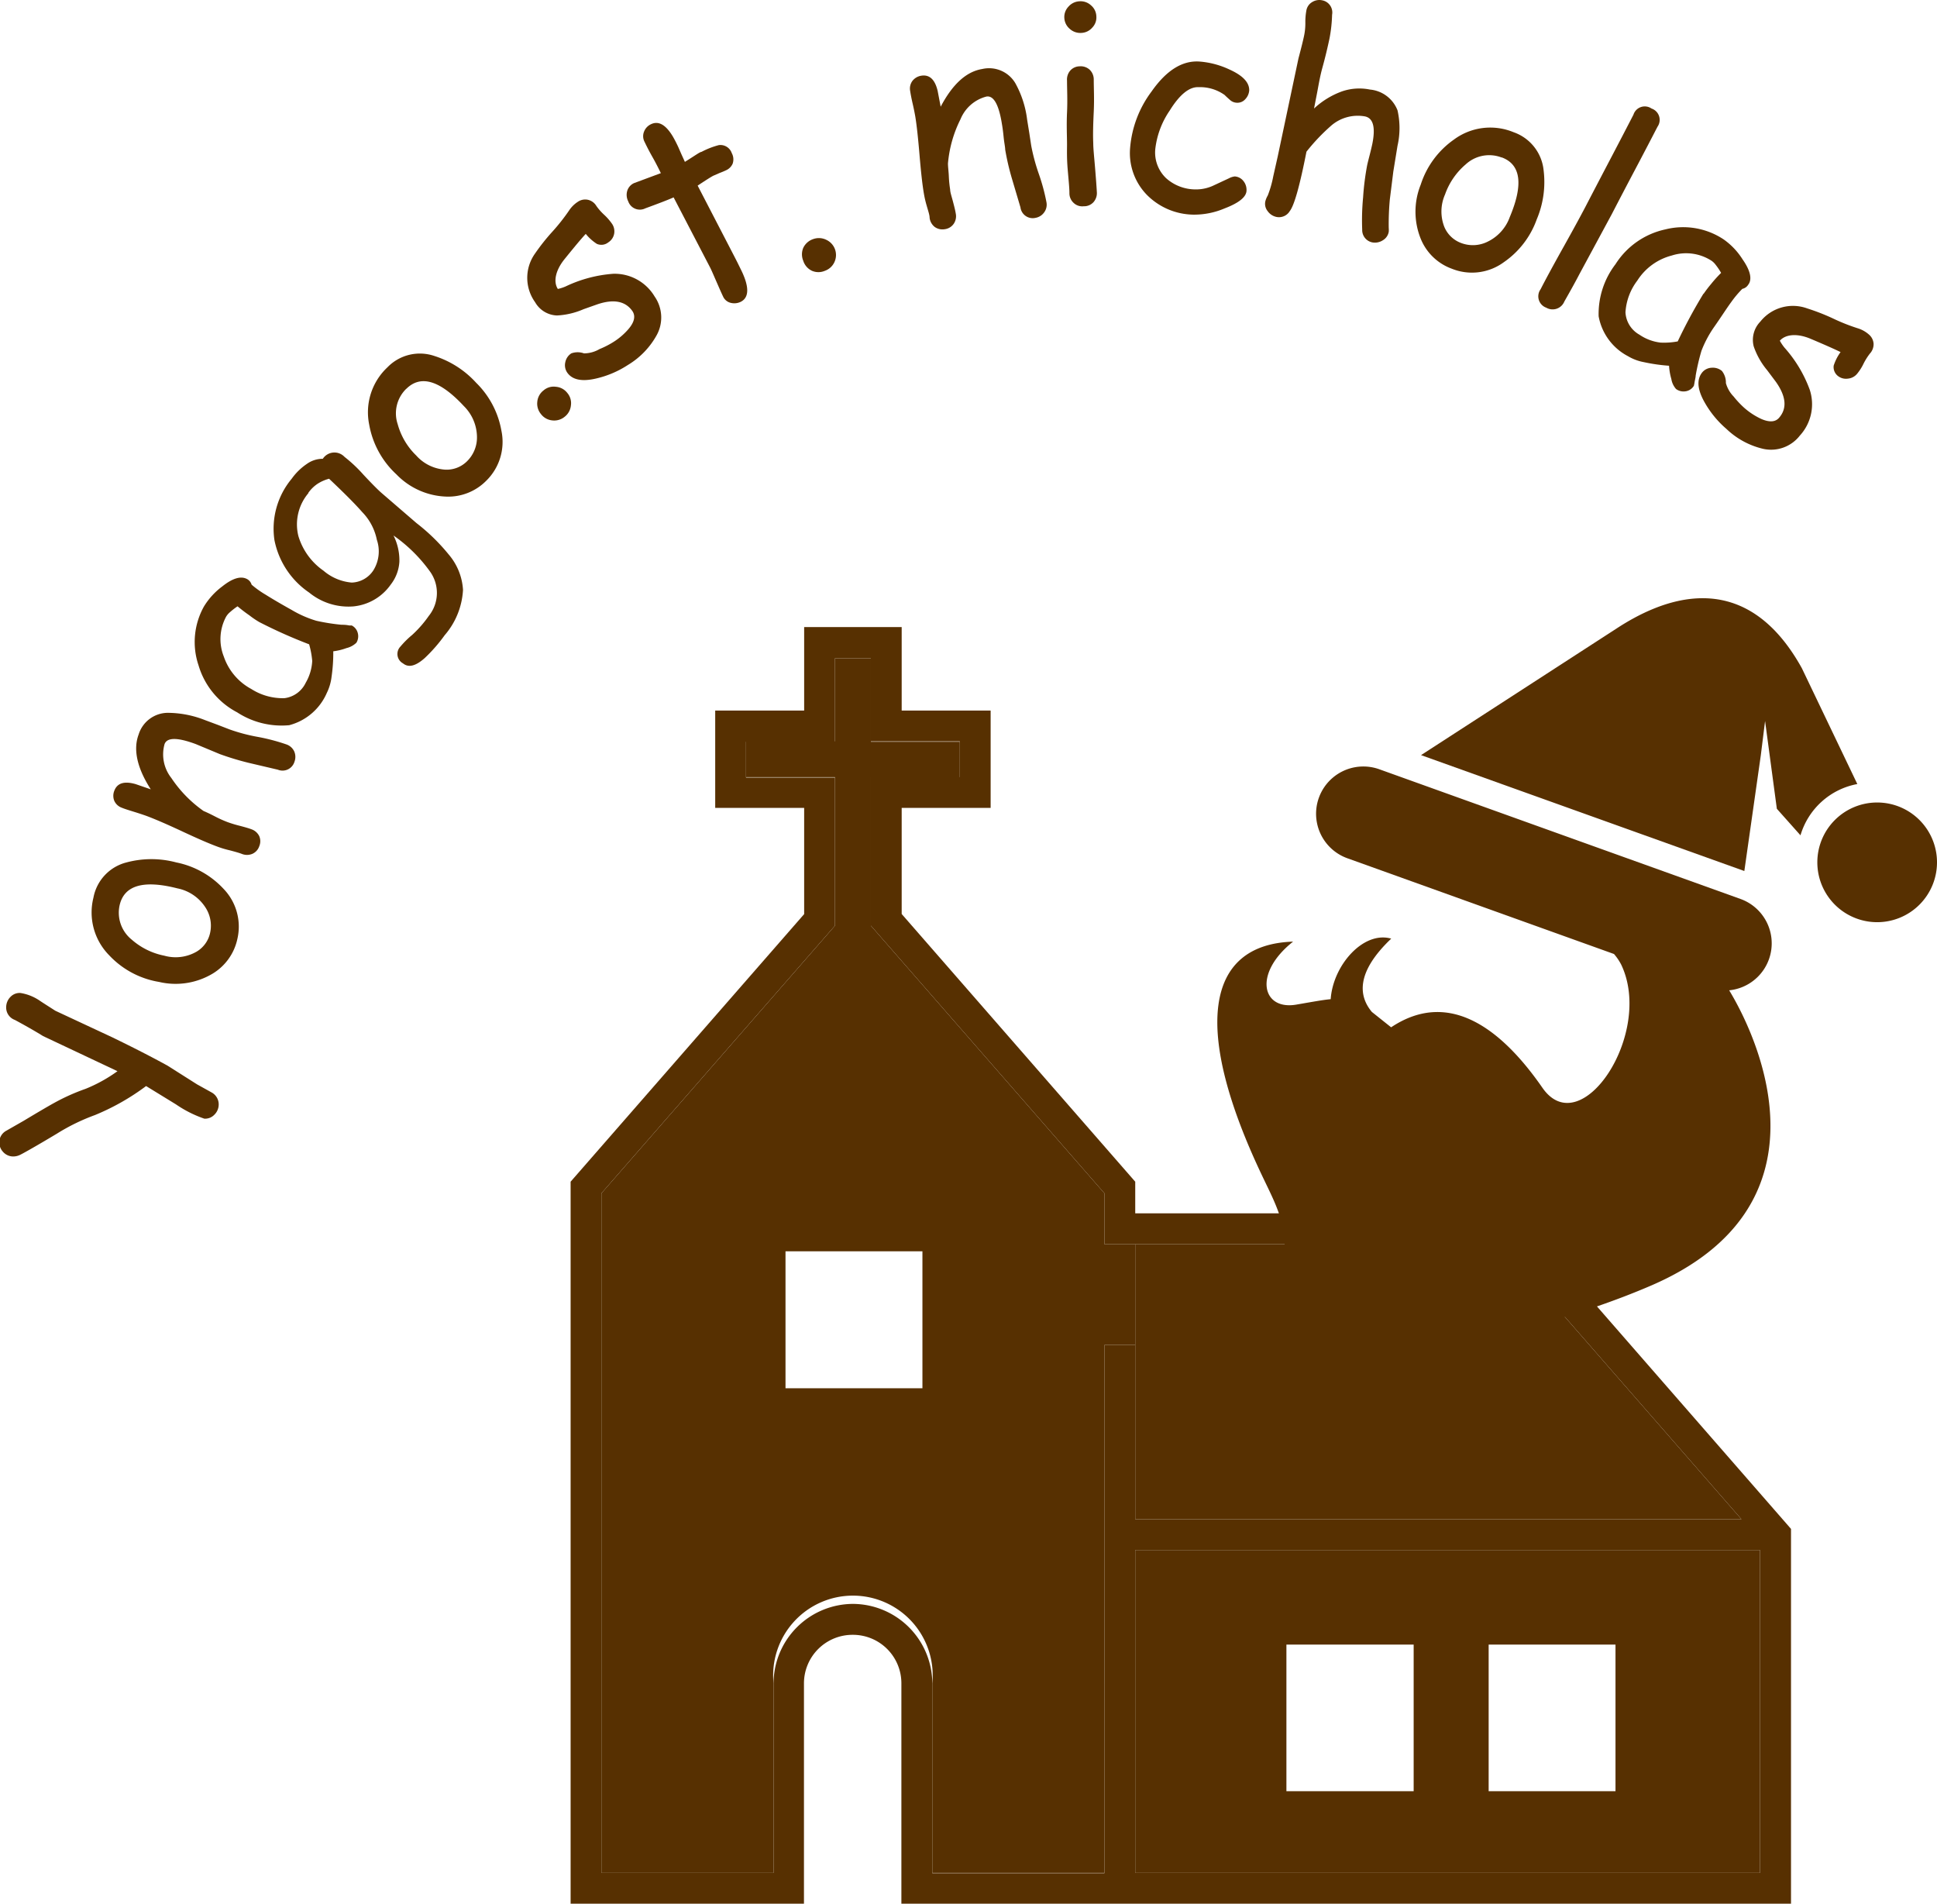 <svg xmlns="http://www.w3.org/2000/svg" viewBox="0 0 194.24 190.87">
  <defs>
    <style>
      .cls-1 {
        fill: #573001;
      }
    </style>
  </defs>
  <g id="レイヤー_2" data-name="レイヤー 2">
    <g id="レイヤー_1-2" data-name="レイヤー 1">
      <g>
        <path class="cls-1" d="M174.53,90.13a4.73,4.73,0,0,1-1.13,9.16c3.26,5.39,10.37,21.73-7.8,29.59-14.76,6.38-36.09,9.14-39,6.38-1.88-2,.52-2.84,1.78-7.32,1.21-4.32-.25-6.76-1.82-10.07-6.93-14.56-5.79-23.17,3.11-23.46-4,3.16-3.15,6.89.29,6.32,1.59-.27,2.62-.47,3.48-.55.23-3.4,3.28-6.87,6.07-6.07-3.53,3.36-3.29,5.74-1.94,7.35l1.93,1.54c6-4,11.3.48,15.17,6.06s11.2-5.46,7.9-12.35a5.53,5.53,0,0,0-.72-1.06l-26.74-9.6a4.74,4.74,0,1,1,3.21-8.92Z"/>
        <path class="cls-1" d="M188.24,80.46a6,6,0,1,1-6,6A6,6,0,0,1,188.24,80.46Z"/>
        <path class="cls-1" d="M180.69,67l5.56,11.61a7.34,7.34,0,0,0-5.7,5.14l-2.37-2.66L177,72.29l-.43,3.45-1.65,11.59L142.5,75.71,162.13,63C166.33,60.26,174.79,56.35,180.69,67Z"/>
      </g>
    </g>
    <g id="レイヤー_2-2" data-name="レイヤー 2">
      <g>
        <path class="cls-1" d="M4,100.34c.34.23.85.55,1.55,1l5.68,2.65q3.2,1.55,5.58,2.86l2.95,1.87,1.44.8a1.36,1.36,0,0,1,.73,1.25,1.43,1.43,0,0,1-.44,1,1.28,1.28,0,0,1-1,.39,11.72,11.72,0,0,1-2.84-1.43l-3-1.84a23.36,23.36,0,0,1-5.13,2.91,20.3,20.3,0,0,0-3.81,1.86c-2,1.2-3.26,1.91-3.68,2.12a1.58,1.58,0,0,1-.75.17,1.37,1.37,0,0,1-1-.49,1.39,1.39,0,0,1-.35-1,1.34,1.34,0,0,1,.7-1.09l1.75-1c1.48-.89,2.49-1.48,3-1.76a20.51,20.51,0,0,1,3.2-1.44,15.12,15.12,0,0,0,3.2-1.77l-7.46-3.52c-.61-.38-1.55-.93-2.83-1.62a1.32,1.32,0,0,1-.87-1.32,1.47,1.47,0,0,1,.44-1,1.26,1.26,0,0,1,1-.38A4.75,4.75,0,0,1,4,100.34Z"/>
        <path class="cls-1" d="M23.81,94.11a5.38,5.38,0,0,1-2.49,3.51,7.24,7.24,0,0,1-5.37.83,8.81,8.81,0,0,1-5-2.67A6.11,6.11,0,0,1,9.37,90a4.49,4.49,0,0,1,3.31-3.53,9.65,9.65,0,0,1,5,0,8.81,8.81,0,0,1,4.73,2.64A5.45,5.45,0,0,1,23.81,94.11ZM12,90.74a3.46,3.46,0,0,0,1.21,3.47,7,7,0,0,0,3.27,1.61,4.2,4.2,0,0,0,3.24-.41,2.89,2.89,0,0,0,1.35-1.88,3.34,3.34,0,0,0-.51-2.61,4.34,4.34,0,0,0-2.77-1.85Q12.7,87.77,12,90.74Z"/>
        <path class="cls-1" d="M29.53,76.37a1.25,1.25,0,0,1-1.67.8l-2.94-.69a28.07,28.07,0,0,1-2.87-.87l-1.2-.5-1.2-.5c-1.85-.69-2.9-.69-3.15,0A3.82,3.82,0,0,0,17.18,78a12.56,12.56,0,0,0,3.23,3.31c.33.14.73.33,1.21.58a11.54,11.54,0,0,0,1.21.54,11.71,11.71,0,0,0,1.19.36c.53.14.92.25,1.18.35a1.36,1.36,0,0,1,.8.7,1.29,1.29,0,0,1,0,1,1.28,1.28,0,0,1-.7.77,1.39,1.39,0,0,1-1.06,0c-.26-.1-.65-.21-1.18-.35a9.93,9.93,0,0,1-1.19-.35c-.88-.32-2.07-.84-3.59-1.55s-2.7-1.22-3.58-1.55c-.28-.1-.69-.24-1.24-.41s-1-.31-1.23-.41a1.3,1.3,0,0,1-.77-.7,1.34,1.34,0,0,1,0-1c.29-.78,1-1,2.15-.67l1.51.52c-1.38-2.14-1.78-4-1.22-5.49a3.08,3.08,0,0,1,2.87-2.18,10.27,10.27,0,0,1,3.79.73l1.29.48,1.19.46a17.79,17.79,0,0,0,2.85.75,19.65,19.65,0,0,1,2.84.75,1.34,1.34,0,0,1,.78.71A1.38,1.38,0,0,1,29.53,76.37Z"/>
        <path class="cls-1" d="M35.74,64.44a2.16,2.16,0,0,1-1,.54,5.89,5.89,0,0,1-1.32.32,16.69,16.69,0,0,1-.17,2.55,5,5,0,0,1-.48,1.63A5.67,5.67,0,0,1,29,72.71a8.17,8.17,0,0,1-5.22-1.29,7.81,7.81,0,0,1-3.87-4.71,7.3,7.3,0,0,1,.54-5.9,7.16,7.16,0,0,1,1.82-2c1.05-.84,1.88-1.09,2.51-.75a.94.94,0,0,1,.45.56,9.6,9.6,0,0,0,1.4,1c.67.42,1.55.94,2.63,1.54a11,11,0,0,0,2.46,1.08,20.6,20.6,0,0,0,2.52.4c.18,0,.44,0,.79.07l.24,0a1.17,1.17,0,0,1,.61.77A1.25,1.25,0,0,1,35.74,64.44ZM26,62.37A9.09,9.09,0,0,1,25,61.69c-.38-.26-.77-.56-1.18-.9a7.12,7.12,0,0,0-.75.58,1.81,1.81,0,0,0-.39.45,4.73,4.73,0,0,0-.24,4,5.82,5.82,0,0,0,2.76,3.26,5.85,5.85,0,0,0,3.33.92,2.74,2.74,0,0,0,2.13-1.55,4.83,4.83,0,0,0,.65-2.18A8.74,8.74,0,0,0,31,64.6,49.47,49.47,0,0,1,26,62.37Z"/>
        <path class="cls-1" d="M38.29,49.45l3.48,3A19.58,19.58,0,0,1,45,55.6a6,6,0,0,1,1.43,3.54,7.58,7.58,0,0,1-1.84,4.55,15.74,15.74,0,0,1-2,2.29c-.88.78-1.6,1-2.18.53a1.07,1.07,0,0,1-.25-1.69,9,9,0,0,1,1.17-1.16A11.47,11.47,0,0,0,43,61.75a3.67,3.67,0,0,0,.14-4.42,15.26,15.26,0,0,0-3.68-3.64,5.57,5.57,0,0,1,.59,2.63,4.12,4.12,0,0,1-.86,2.28,5.19,5.19,0,0,1-3.76,2.2A6.22,6.22,0,0,1,31,59.41a8.3,8.3,0,0,1-3.48-5.26A7.82,7.82,0,0,1,29.25,48a6,6,0,0,1,1.54-1.5A2.72,2.72,0,0,1,32.37,46a1.39,1.39,0,0,1,2.18-.19,14.4,14.4,0,0,1,1.9,1.79C37.33,48.54,37.94,49.15,38.29,49.45Zm-7.37,0a4.85,4.85,0,0,0-1,4.29,6.49,6.49,0,0,0,2.52,3.48,5,5,0,0,0,2.83,1.19,2.69,2.69,0,0,0,2.16-1.21,3.6,3.6,0,0,0,.36-3.08,5.53,5.53,0,0,0-1.47-2.78Q35.32,50.19,33,48a4,4,0,0,0-1.19.53A3.59,3.59,0,0,0,30.92,49.41Z"/>
        <path class="cls-1" d="M48.75,48.21a5.35,5.35,0,0,1-4,1.58,7.29,7.29,0,0,1-5-2.23,8.89,8.89,0,0,1-2.73-5,6.17,6.17,0,0,1,1.83-5.73,4.52,4.52,0,0,1,4.71-1.14,9.59,9.59,0,0,1,4.19,2.69,8.88,8.88,0,0,1,2.53,4.8A5.45,5.45,0,0,1,48.75,48.21Zm-8-9.24a3.43,3.43,0,0,0-.87,3.56,6.9,6.9,0,0,0,1.85,3.13,4.25,4.25,0,0,0,2.95,1.43,2.9,2.9,0,0,0,2.15-.84,3.34,3.34,0,0,0,1-2.46,4.42,4.42,0,0,0-1.31-3.07Q42.9,36.82,40.73,39Z"/>
        <path class="cls-1" d="M56.63,41.78a1.64,1.64,0,0,1-1.25.37,1.61,1.61,0,0,1-1.13-.63,1.64,1.64,0,0,1-.37-1.24,1.61,1.61,0,0,1,.63-1.14,1.55,1.55,0,0,1,1.24-.36,1.6,1.6,0,0,1,1.14.62,1.57,1.57,0,0,1,.36,1.25A1.63,1.63,0,0,1,56.63,41.78Z"/>
        <path class="cls-1" d="M61,24.3a1.12,1.12,0,0,1-1.15.15,4.67,4.67,0,0,1-1.11-1c-.48.51-1.18,1.36-2.12,2.52s-1.14,2.3-.68,3a4,4,0,0,0,.8-.26,13.3,13.3,0,0,1,4.76-1.26,4.67,4.67,0,0,1,4.14,2.27,3.68,3.68,0,0,1,.22,3.87,8,8,0,0,1-2.89,3,9.86,9.86,0,0,1-3.19,1.36c-1.45.34-2.43.13-2.93-.64a1.31,1.31,0,0,1-.16-1,1.36,1.36,0,0,1,.6-.88,1.86,1.86,0,0,1,1.27,0A3.11,3.11,0,0,0,60.12,35a8.84,8.84,0,0,0,1.39-.71,6.63,6.63,0,0,0,1.54-1.33c.57-.68.69-1.27.38-1.75-.68-1-1.86-1.27-3.55-.69L58.52,31a7.58,7.58,0,0,1-2.67.63,2.63,2.63,0,0,1-2.19-1.33,4.19,4.19,0,0,1,0-4.89,20.6,20.6,0,0,1,1.72-2.17,19.76,19.76,0,0,0,1.69-2.14,3,3,0,0,1,.88-.87,1.3,1.3,0,0,1,1-.2,1.33,1.33,0,0,1,.86.63,5.6,5.6,0,0,0,.78.88,5.5,5.5,0,0,1,.77.88,1.34,1.34,0,0,1,.23,1A1.31,1.31,0,0,1,61,24.3Z"/>
        <path class="cls-1" d="M72.79,17.08c-.17.08-.38.17-.62.26l-.62.27q-.28.13-1.59,1l3.72,7.18.27.53.31.63c.9,1.78.89,2.89,0,3.32a1.47,1.47,0,0,1-1,.09,1.13,1.13,0,0,1-.75-.63c-.15-.31-.36-.79-.64-1.43s-.48-1.11-.63-1.42l-3.69-7.09c-.61.27-1.56.63-2.84,1.1A1.23,1.23,0,0,1,63,20.19a1.42,1.42,0,0,1-.1-1.06,1.26,1.26,0,0,1,.68-.77l2.69-1c-.2-.41-.49-1-.86-1.65s-.63-1.19-.78-1.5a1.2,1.2,0,0,1-.05-1,1.35,1.35,0,0,1,.71-.76q1.11-.53,2.16,1.2c.17.29.36.65.56,1.08l.32.73.35.77c1-.62,1.51-1,1.66-1a8.07,8.07,0,0,1,1.74-.68,1.2,1.2,0,0,1,1.3.8,1.32,1.32,0,0,1,.09,1.06A1.29,1.29,0,0,1,72.79,17.08Z"/>
        <path class="cls-1" d="M82.72,27.15a1.63,1.63,0,0,1-1.3,0,1.65,1.65,0,0,1-.87-1,1.68,1.68,0,0,1,0-1.3,1.7,1.7,0,0,1,1-.88,1.68,1.68,0,0,1,1.3.07,1.68,1.68,0,0,1,.82,2.25A1.65,1.65,0,0,1,82.72,27.15Z"/>
        <path class="cls-1" d="M103.85,21.84a1.24,1.24,0,0,1-1.52-1.05l-.86-2.9A24.6,24.6,0,0,1,100.8,15c0-.25-.1-.68-.16-1.29s-.12-1-.17-1.29c-.31-1.94-.83-2.86-1.55-2.74a3.85,3.85,0,0,0-2.6,2.27,12.21,12.21,0,0,0-1.26,4.44c0,.36.07.81.09,1.35A11.14,11.14,0,0,0,95.28,19c0,.27.14.67.28,1.2s.24.93.28,1.2a1.34,1.34,0,0,1-.21,1.05,1.29,1.29,0,0,1-.89.53,1.33,1.33,0,0,1-1-.22,1.36,1.36,0,0,1-.52-.93c0-.27-.14-.67-.29-1.2a10.24,10.24,0,0,1-.28-1.2c-.16-.92-.3-2.22-.44-3.88s-.28-3-.43-3.89c-.05-.28-.13-.71-.26-1.27s-.21-1-.25-1.27a1.29,1.29,0,0,1,.22-1,1.39,1.39,0,0,1,.9-.53c.82-.13,1.37.38,1.64,1.54l.3,1.57c1.19-2.26,2.57-3.52,4.16-3.78a3.06,3.06,0,0,1,3.32,1.41A10,10,0,0,1,103,12l.22,1.36.19,1.25a19.57,19.57,0,0,0,.77,2.85,19.86,19.86,0,0,1,.76,2.83,1.3,1.3,0,0,1-.23,1A1.35,1.35,0,0,1,103.85,21.84Z"/>
        <path class="cls-1" d="M108.43,3.3a1.57,1.57,0,0,1-1.16-.41,1.53,1.53,0,0,1-.54-1.09,1.5,1.5,0,0,1,.42-1.14,1.55,1.55,0,0,1,1.11-.53,1.53,1.53,0,0,1,1.15.41,1.49,1.49,0,0,1,.53,1.09,1.46,1.46,0,0,1-.41,1.14A1.53,1.53,0,0,1,108.43,3.3Zm1.2,11.05c0,.55.09,1.36.18,2.45s.15,1.9.18,2.45a1.37,1.37,0,0,1-.32,1,1.27,1.27,0,0,1-1,.43,1.25,1.25,0,0,1-1-.33,1.31,1.31,0,0,1-.43-1c0-.55-.09-1.36-.18-2.45S107,15,107,14.49c0-.85-.06-1.92,0-3.2s0-2.36,0-3.21a1.37,1.37,0,0,1,.32-1,1.28,1.28,0,0,1,.94-.43,1.33,1.33,0,0,1,1,.33,1.35,1.35,0,0,1,.42,1c0,.86.06,1.93,0,3.21S109.59,13.5,109.63,14.35Z"/>
        <path class="cls-1" d="M119.63,21.52a6.69,6.69,0,0,1-4.58-1.94,6,6,0,0,1-1.72-4.79,10.88,10.88,0,0,1,2.15-5.62q2.22-3.17,4.79-3a8.56,8.56,0,0,1,3,.79c1.36.61,2,1.3,2,2.08a1.42,1.42,0,0,1-.39.9,1.05,1.05,0,0,1-.87.36,1.07,1.07,0,0,1-.67-.28c-.19-.17-.37-.33-.54-.5a4.24,4.24,0,0,0-2.6-.78c-.93-.05-1.9.73-2.9,2.34a8.52,8.52,0,0,0-1.45,3.87,3.55,3.55,0,0,0,1.08,2.91,4.42,4.42,0,0,0,2.9,1.13,4.13,4.13,0,0,0,1.77-.35l1.63-.76a1.7,1.7,0,0,1,.59-.19,1.19,1.19,0,0,1,.86.45,1.4,1.4,0,0,1,.32.94c0,.67-.77,1.27-2.21,1.82A7.79,7.79,0,0,1,119.63,21.52Z"/>
        <path class="cls-1" d="M137.6,24.3a1.26,1.26,0,0,1-1-1.28,23.88,23.88,0,0,1,.09-3.23,26.58,26.58,0,0,1,.41-3.24c.05-.23.14-.58.26-1.05s.2-.82.25-1.05c.34-1.68.1-2.61-.74-2.78a4.07,4.07,0,0,0-3.36.91,19.58,19.58,0,0,0-2.5,2.63q-1,5.1-1.67,5.95a1.26,1.26,0,0,1-1.34.59,1.43,1.43,0,0,1-.88-.58,1.16,1.16,0,0,1-.23-1,2.26,2.26,0,0,1,.24-.57,10.67,10.67,0,0,0,.55-1.92l.45-2,2.08-9.83c.29-1.09.47-1.83.55-2.21a6.18,6.18,0,0,0,.14-1.32A6.29,6.29,0,0,1,131,1.06a1.21,1.21,0,0,1,.58-.85,1.35,1.35,0,0,1,1-.18,1.24,1.24,0,0,1,1,1.45,14.55,14.55,0,0,1-.26,2.38c-.2.94-.43,1.91-.71,2.92S132.2,8.71,132,9.7l-.23,1.18a8.21,8.21,0,0,1,2.81-1.72,5.35,5.35,0,0,1,2.8-.18,3.28,3.28,0,0,1,2.76,2.08,8,8,0,0,1,0,3.56l-.42,2.58L139.37,20a26.85,26.85,0,0,0-.11,2.85,2.17,2.17,0,0,1,0,.4,1.23,1.23,0,0,1-.59.84A1.45,1.45,0,0,1,137.6,24.3Z"/>
        <path class="cls-1" d="M145.58,26.94a5.32,5.32,0,0,1-3.11-3,7.25,7.25,0,0,1,0-5.43A8.8,8.8,0,0,1,145.79,14a6.12,6.12,0,0,1,6-.74,4.52,4.52,0,0,1,3,3.8,9.6,9.6,0,0,1-.69,4.94,8.8,8.8,0,0,1-3.3,4.29A5.4,5.4,0,0,1,145.58,26.94Zm5-11.15a3.47,3.47,0,0,0-3.61.7,7,7,0,0,0-2.06,3,4.23,4.23,0,0,0-.07,3.27,2.92,2.92,0,0,0,1.67,1.6,3.31,3.31,0,0,0,2.65-.12,4.38,4.38,0,0,0,2.24-2.48Q153.46,16.87,150.62,15.79Z"/>
        <path class="cls-1" d="M161.64,21.45l-3.24,6c-.33.64-.84,1.57-1.53,2.78a1.27,1.27,0,0,1-1.81.62,1.21,1.21,0,0,1-.57-1.85q.75-1.47,2.37-4.37t2.37-4.37q1-1.92,2.29-4.38t2.28-4.38a1.19,1.19,0,0,1,1.81-.62,1.2,1.2,0,0,1,.6,1.83q-1,1.94-2.29,4.38T161.64,21.45Z"/>
        <path class="cls-1" d="M168.07,39a2,2,0,0,1-.47-1,6.18,6.18,0,0,1-.23-1.33,17.66,17.66,0,0,1-2.52-.36,4.79,4.79,0,0,1-1.6-.6,5.65,5.65,0,0,1-2.94-4A8.19,8.19,0,0,1,162,26.49,7.89,7.89,0,0,1,167,23a7.33,7.33,0,0,1,5.84,1,7,7,0,0,1,1.9,2c.77,1.1,1,2,.56,2.56a.9.9,0,0,1-.58.4,10.49,10.49,0,0,0-1.11,1.32c-.47.64-1,1.48-1.73,2.52a11.17,11.17,0,0,0-1.26,2.37,22,22,0,0,0-.58,2.49c0,.18-.08.44-.13.78l-.05.24a1.17,1.17,0,0,1-.82.55A1.26,1.26,0,0,1,168.07,39Zm2.76-9.53a11.72,11.72,0,0,1,.76-1q.43-.54,1-1.11a6.3,6.3,0,0,0-.53-.79,1.83,1.83,0,0,0-.42-.42,4.69,4.69,0,0,0-4-.53,5.81,5.81,0,0,0-3.45,2.51A5.84,5.84,0,0,0,163,31.31a2.73,2.73,0,0,0,1.39,2.24,4.72,4.72,0,0,0,2.13.8,7.33,7.33,0,0,0,1.72-.12A51,51,0,0,1,170.83,29.43Z"/>
        <path class="cls-1" d="M184.35,37.73a1.13,1.13,0,0,1-.47-1.07,4.78,4.78,0,0,1,.69-1.36c-.63-.31-1.63-.75-3-1.33s-2.53-.45-3.09.19a4.5,4.5,0,0,0,.47.7,13.07,13.07,0,0,1,2.53,4.22,4.65,4.65,0,0,1-1,4.6A3.65,3.65,0,0,1,176.8,45,7.93,7.93,0,0,1,173.12,43a9.92,9.92,0,0,1-2.2-2.69c-.73-1.3-.79-2.3-.2-3a1.3,1.3,0,0,1,.95-.44,1.41,1.41,0,0,1,1,.32,1.87,1.87,0,0,1,.4,1.22,3.14,3.14,0,0,0,.78,1.35,9.3,9.3,0,0,0,1.06,1.13,7.09,7.09,0,0,0,1.72,1.12c.81.35,1.41.31,1.78-.13q1.22-1.41-.33-3.6l-.87-1.16a7.54,7.54,0,0,1-1.35-2.39,2.62,2.62,0,0,1,.66-2.48,4.18,4.18,0,0,1,4.7-1.33,21.73,21.73,0,0,1,2.57,1,19.4,19.4,0,0,0,2.52,1,3,3,0,0,1,1.09.61,1.33,1.33,0,0,1,.48.92,1.38,1.38,0,0,1-.37,1,6.2,6.2,0,0,0-.63,1,5,5,0,0,1-.63,1,1.35,1.35,0,0,1-.93.51A1.31,1.31,0,0,1,184.35,37.73Z"/>
      </g>
      <g>
        <path class="cls-1" d="M151.27,187.78H113.84V155.41h62.65v32.37Zm-9.53-22.89H129v14.7h12.76v-14.7Zm7.54,0v14.7H162v-14.7Z"/>
        <polygon class="cls-1" points="150.57 124.75 174.63 152.32 113.84 152.32 113.84 134.85 113.84 124.75 150.57 124.75"/>
        <path class="cls-1" d="M110.75,134.85v52.93H93.49v-19a8,8,0,1,0-15.92,0v19H60.31V119.64L83.73,92.81V77.92H74.81V74.33h8.92V66h3.6v8.37h8.92v3.59H87.33V92.81l23.42,26.83v5.11h3.09v10.1ZM92.5,139.19V125.46H78.77v13.73Z"/>
        <path class="cls-1" d="M176.49,155.41H113.84v32.37h62.65Zm-91,5.4a8,8,0,0,1,8,8v19h17.26V134.85h3.09v17.47h60.79l-24.06-27.57H110.75v-5.11L87.33,92.81V77.92h8.92V74.33H87.33V66h-3.6v8.37H74.81v3.59h8.92V92.81L60.31,119.64v68.14H77.57v-19A8,8,0,0,1,85.53,160.81Zm0,3.1a4.87,4.87,0,0,0-4.87,4.86v22.1H57.22V118.48L80.64,91.65V81H71.72V71.24h8.92V62.87h9.78v8.37h8.92V81H90.42V91.64l23.42,26.84v3.17H152l27.6,31.64v37.58H90.39v-22.1A4.86,4.86,0,0,0,85.53,163.91Z"/>
      </g>
    </g>
  </g>
</svg>
